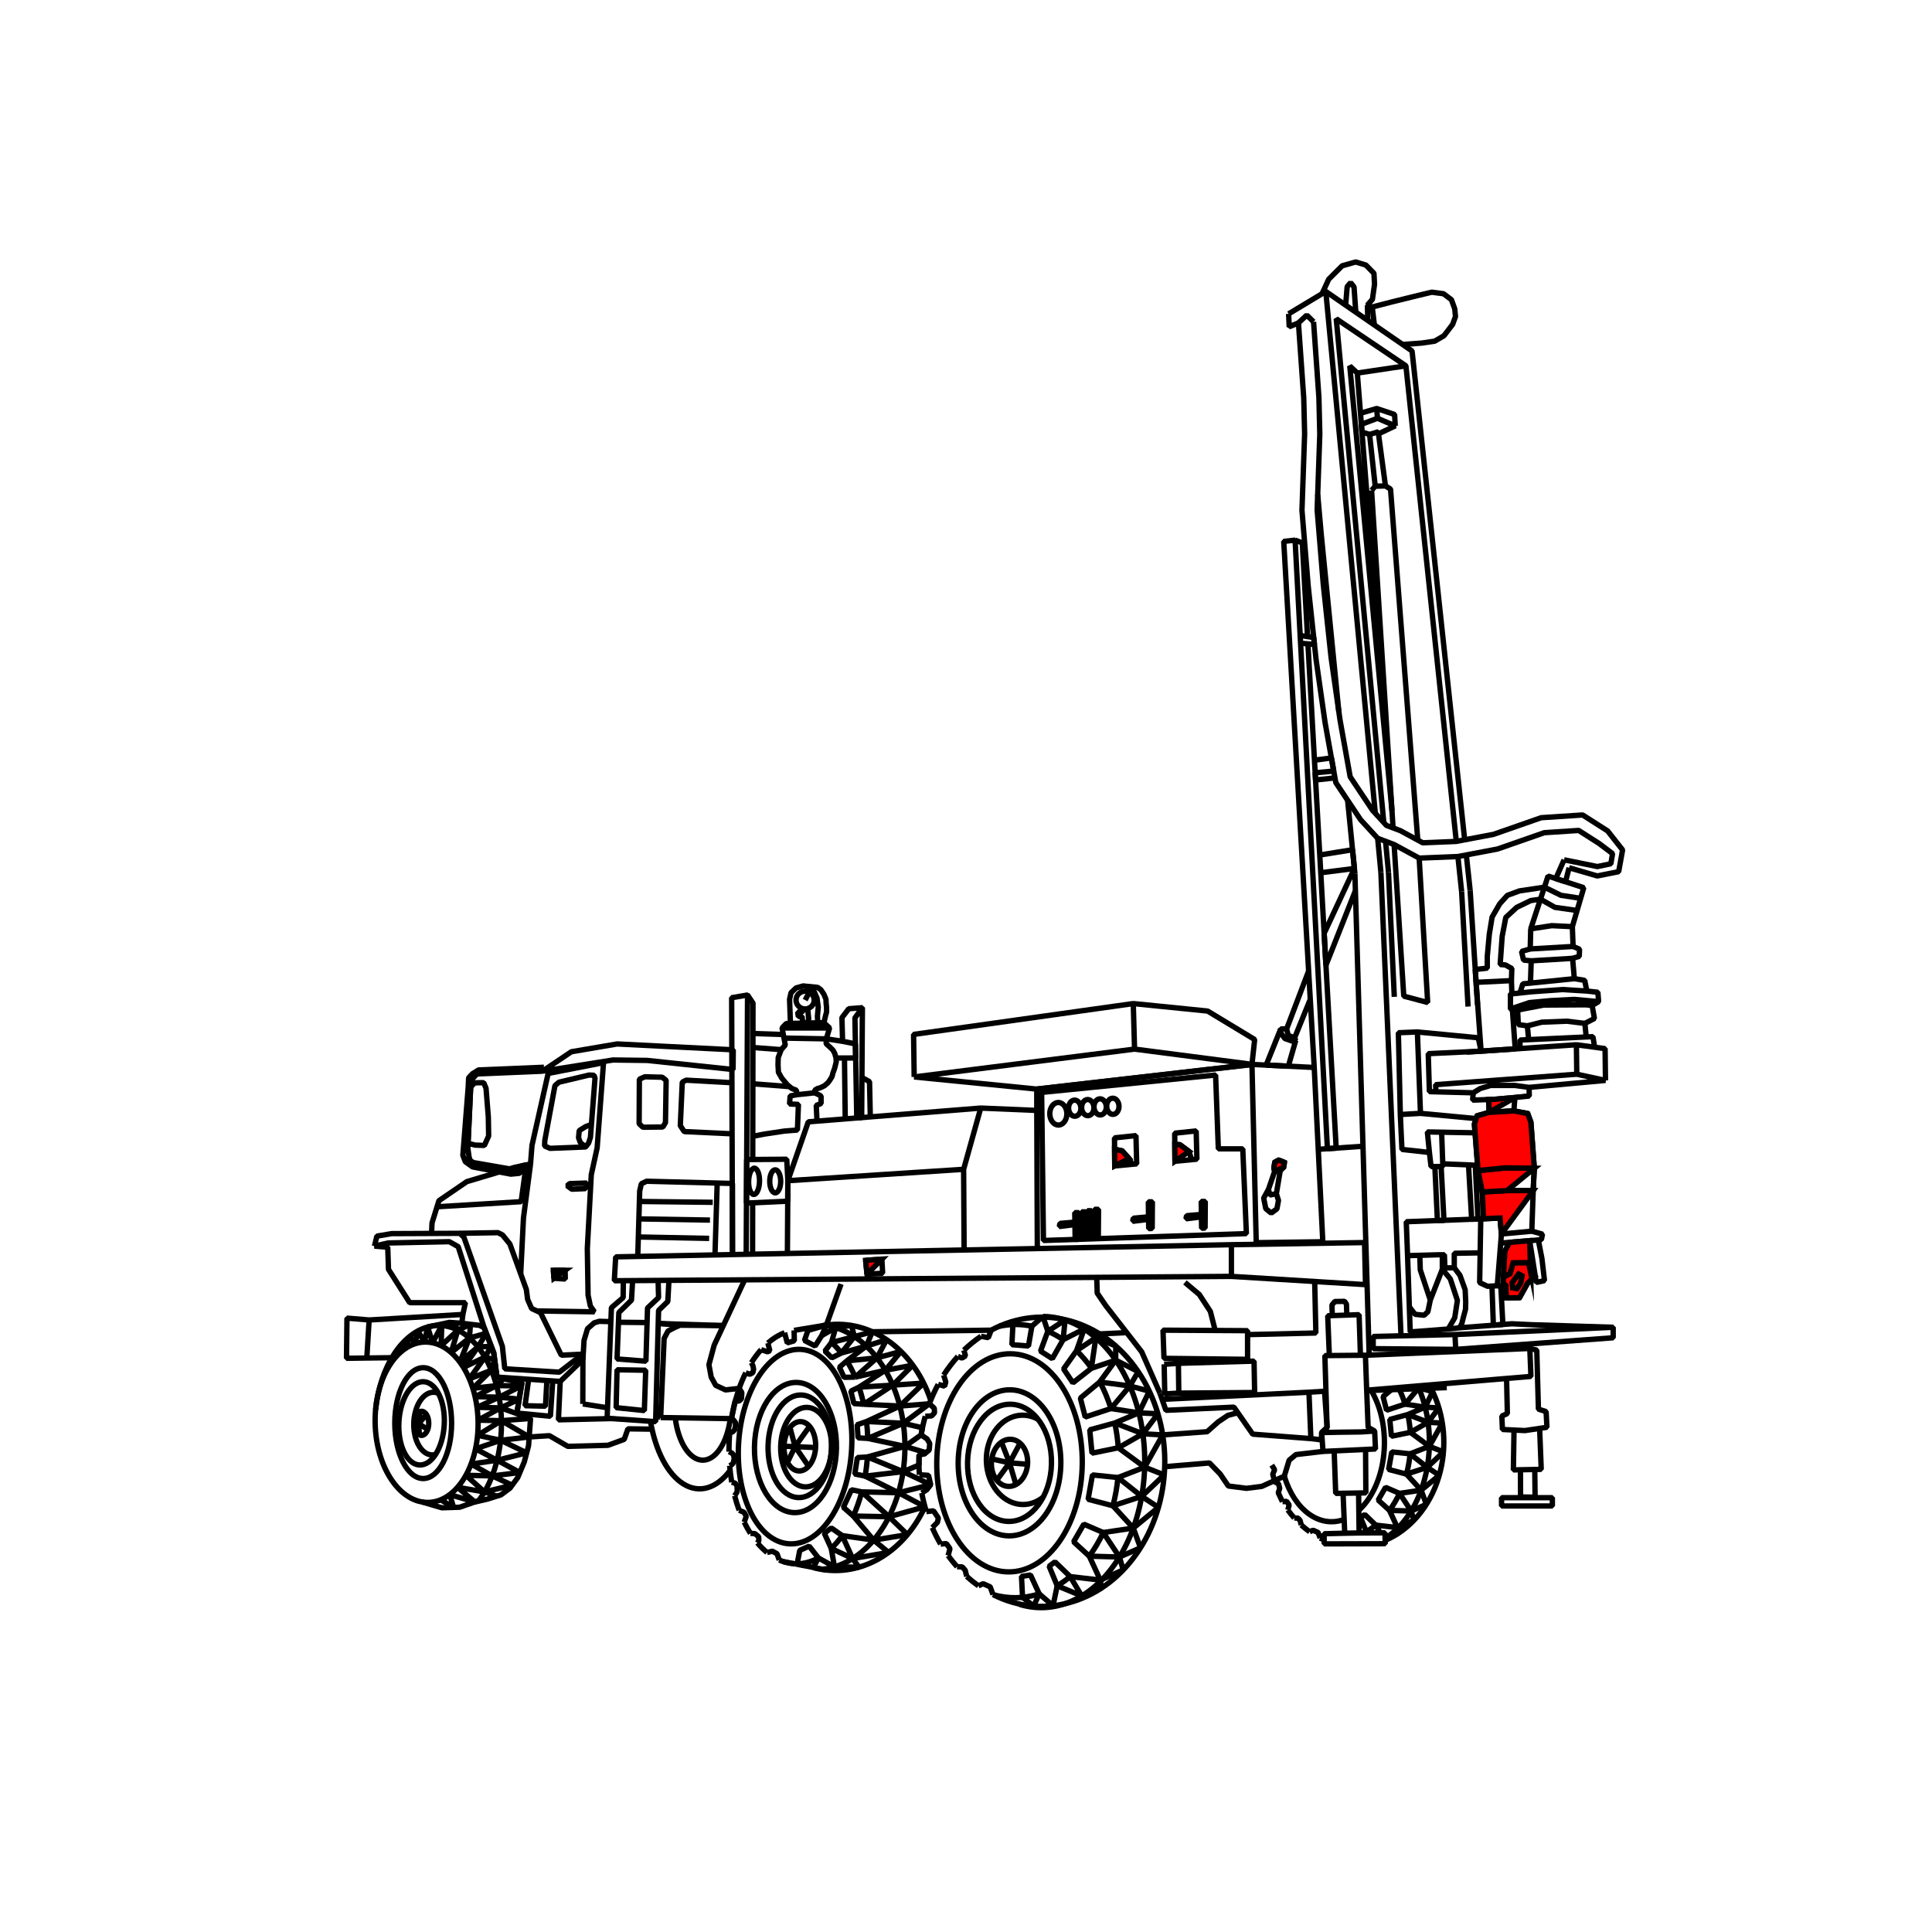 <?xml version="1.0" encoding="UTF-8"?> <svg xmlns="http://www.w3.org/2000/svg" xmlns:xlink="http://www.w3.org/1999/xlink" xmlns:xodm="http://www.corel.com/coreldraw/odm/2003" xml:space="preserve" width="900mm" height="900mm" style="shape-rendering:geometricPrecision; text-rendering:geometricPrecision; image-rendering:optimizeQuality; fill-rule:evenodd; clip-rule:evenodd" viewBox="0 0 900000 900000"> <defs> <style type="text/css"> .str1 {stroke:black;stroke-width:2500;stroke-miterlimit:22.926} .str0 {stroke:black;stroke-width:2500;stroke-linejoin:bevel;stroke-miterlimit:22.926} .fil0 {fill:none} .fil1 {fill:red} </style> <clipPath id="id0"> <path d="M714224.9 554614.5l-12187.2 0 -11533.5 652.4 561.3 12493.9 7710.1 -367.4 649.6 7446.9 14146 -1305.7z"></path> </clipPath> <clipPath id="id1"> <path d="M714728.5 544203.5l-13482.1 -168.2 -12723.7 1262.9 1981.5 9968.7 11533.5 -652.4 12187.2 0z"></path> </clipPath> <clipPath id="id2"> <path d="M705684.2 511262.1l-9461.5 838.8 -2782.2 103.8 270.3 5974.3 11521.2 -668.7z"></path> </clipPath> <clipPath id="id3"> <path d="M712041.9 588174.7l-7190.2 85.6 -1455.3 5045.5 -3019.6 1538.9 -146.5 2804.7 1285.3 1215.6 170.6 5729.5 6160.4 -85.7 3765.7 -6755.8 3554.5 -3328.8 -2183.5 -1802.3z"></path> </clipPath> <clipPath id="id4"> <path d="M707419.1 593477.1l1625.9 855.1 -598.2 3163.9 -1796.5 2822.4 -1969.2 -341.4 -256.9 -2481 1368.9 -2735.8z"></path> </clipPath> <clipPath id="id5"> <path d="M712585 577947.7l-9368.6 795.3 -2214.7 4129.3 -624.9 11972.4 3019.6 -1538.9 1455.3 -5045.5 7190.2 -85.6 941.4 4447.2 2183.5 1802.3z"></path> </clipPath> <clipPath id="id6"> <path d="M688084.9 519785.4l5625.9 -1606.4 0 0 11521.2 -668.7 0 0 6429.6 1204.8 0 0 1473.8 4016 0 0 1593.1 21472.4 0 0 -13482.1 -168.2 0 0 -12723.7 1262.9 0 0 -1685.5 -21640.5 0 0 1247.7 -3872.3z"></path> </clipPath> <clipPath id="id7"> <path d="M714224.9 554614.5l503.6 -10411 0 0 -503.6 10411z"></path> </clipPath> <clipPath id="id8"> <path d="M525954.2 539699.3l-3216.9 -3582.9 -3516.1 -729.7 66.9 7740.4 8072.3 -750z"></path> </clipPath> <clipPath id="id9"> <path d="M553894.8 536392.7l-4226.2 -3123.1 -2399.7 -271.2 68.8 7950.5 7727.4 -718z"></path> </clipPath> <clipPath id="id10"> <path d="M597977.3 543724.4l357.7 -2235.3 -2684.5 -1072.3 -1788.3 983.7 -448.1 2681.7 357.7 1609.5 2596.1 -268.1z"></path> </clipPath> <clipPath id="id11"> <path d="M410808.4 586569.3l-7556.1 552.5 645.5 6444.9 7278.5 -460.7z"></path> </clipPath> <clipPath id="id12"> <path d="M263247.2 591735.1l-5459.5 0 271.4 3727.5 5278.5 363.9z"></path> </clipPath> </defs> <g id="_0">  <polygon class="fil0 str0" points="286809.5,585494 573635.9,579828.7 573635.9,594588.1 286174.4,596613.4 "></polygon> <polyline class="fil0 str0" points="366803.5,583914 367019.8,550015.5 376534.8,522595.5 456860.1,516183.2 448895,544708.1 449119.1,582288.1 448895,544708.1 367019.8,550015.5 "></polyline> <polyline class="fil0 str0" points="456860.1,516183.2 482971.3,517288.1 483223.5,581614.5 "></polyline> <polyline class="fil0 str0" points="482971.3,517288.1 482971.3,507337.8 583212.6,495839.2 585202.3,578887.9 616213.8,578452.7 612217.9,497269.2 583212.6,495839.2 "></polyline> <polygon class="fil0 str0" points="528519.5,488712.3 583595.8,495858.1 482971.3,507337.8 425860.9,501685.8 "></polygon> <polyline class="fil0 str0" points="425860.9,501685.8 425581.4,481872.8 527927.5,467501.8 528519.5,488712.3 527927.5,467501.8 562554.7,470989.9 584474.7,484244.7 583212.6,495839.2 "></polyline> <polyline class="fil0 str0" points="573635.9,579828.7 635657,578832.9 636107.1,598431.8 573635.9,594588.1 "></polyline> <polyline class="fil0 str0" points="590908.4,554007 588672,558120.9 589656.6,563038 592162.3,565094.9 594846.8,563127.7 595562.1,559193.2 594577.5,556064 596367.9,545423.6 597977.3,543724.4 598335,541489.1 595650.5,540416.8 593862.2,541400.5 593414.1,544082.2 593771.8,545691.7 590908.4,554007 591535.4,556689.8 594577.5,556064 596367.9,545423.6 593771.8,545691.7 "></polyline> <polyline class="fil0 str0" points="510892.8,595030.1 511127.8,602381.6 515045.6,608136.5 531863.8,629778.1 540388,649116.1 "></polyline> <polygon class="fil0 str0" points="541769.3,619647.3 542229.7,632770.7 581165.3,633231.4 581165.3,619877.7 "></polygon> <polyline class="fil0 str0" points="542318.1,635543.2 542593.6,649335.2 549126,648967.3 548943,635083.5 542318.1,635543.2 548943,635083.5 584182.8,634072.4 584460.3,648691 549126,648967.3 "></polyline> <polyline class="fil0 str0" points="540388,649116.1 543119.8,656981.9 574813.7,655501.9 583551.7,668082 610653.7,670153.2 609765.7,648546.3 617023.7,648101.9 618207.7,664974.2 615689.7,667342 615541.7,670745.4 610653.7,670153.2 "></polyline> <line class="fil0 str0" x1="609765.7" y1="648546.3" x2="541343.1" y2="651866.1"></line> <polyline class="fil0 str0" points="612432.8,596975.2 612980.5,620964.3 581165.3,621718.5 "></polyline> <polyline class="fil0 str0" points="551983.2,597396.2 558663.6,603009.5 563825,610898.8 566094.8,619789.6 "></polyline> <path class="fil0 str0" d="M470021.6 715459.7c13204.6,95.7 24019.5,-15055.5 24155.8,-33841.3 136.2,-18785.9 -10457.8,-34092.4 -23662.4,-34188.2 -13204.7,-95.8 -24019.6,15055.4 -24155.9,33841.2 -136.3,18785.9 10457.8,34092.5 23662.5,34188.3z"></path> <path class="fil0 str0" d="M370064 704630.7c10549.5,171.7 19322.4,-13262.9 19594.9,-30006.9 272.4,-16744 -8058.7,-30456.9 -18608.2,-30628.6 -10549.5,-171.8 -19322.4,13262.8 -19594.9,30006.8 -272.5,16744.1 8058.7,30457.1 18608.2,30628.7z"></path> <path class="fil0 str0" d="M197141.9 688759.4c7309.4,0 13234.8,-11559 13234.8,-25817.6 0,-14258.7 -5925.4,-25817.7 -13234.8,-25817.7 -7309.4,0 -13234.9,11558.9 -13234.9,25817.5 -0.1,14258.8 5925.4,25817.8 13234.9,25817.8z"></path> <path class="fil0 str0" d="M470853.8 630642.5c-18718.2,-215.7 -34154.5,22354.3 -34478,50411.7 -323.4,28057.3 14588.5,50977.3 33306.8,51193.1 18718.2,215.9 34154.6,-22354.1 34478.1,-50411.5 323.5,-28057.5 -14588.5,-50977.5 -33306.9,-51193.3z"></path> <path class="fil0 str0" d="M434286.1 711612.7c1150.1,2659.8 2449.7,5226.2 3889.8,7682.2"></path> <polyline class="fil0 str0" points="461715.1,619646.7 460395.6,623142.5 456984.1,622499.4 "></polyline> <polyline class="fil0 str0" points="449011.8,628975.6 449768.6,631639.3 448089.3,632645.3 446215.6,631867.4 "></polyline> <polyline class="fil0 str0" points="439594.1,640555.7 440594.9,643824.9 440035.8,645724.9 437044,644889.2 "></polyline> <polyline class="fil0 str0" points="432935.7,653937.7 435223.8,656010.6 435336.8,658134.8 433994.6,659588.3 431024.6,659762.6 "></polyline> <polyline class="fil0 str0" points="429098.8,668426.8 431869.2,670320.4 433098.4,672444.6 432874.3,675462.7 430637.9,677251.6 428147.9,677702.6 "></polyline> <polyline class="fil0 str0" points="428293.3,686999.1 432539.3,687268.1 433546.5,691628.7 431756.1,693976.1 429390.9,695474.1 "></polyline> <polyline class="fil0 str0" points="431529.1,704150.6 434888.8,703814.3 437127.2,707167.8 436679.1,709179.8 434286.1,711612.7 "></polyline> <path class="fil0 str0" d="M462579.6 742831.4c7097.3,2034.8 14458.3,1918.5 21531,-340.3"></path> <path class="fil0 str0" d="M474917.2 747367.2c17883.8,5480.5 36468.3,-3951.8 47887.7,-24304.9 11419.4,-20353.2 13677.3,-48068.8 5818,-71416.4 -7859.2,-23347.6 -24461.6,-38245.4 -42780.2,-38388"></path> <polyline class="fil0 str0" points="480695,617787.2 485842.7,613257.9 488117.6,620145 496163,614932.3 495237,624078.9 505034.8,619106.7 501503,629197 510485.1,623159.8 508389.8,637419.7 519736.9,633601.7 512264.5,643800.5 526329.7,645638.1 517520.2,656148 530526.6,658157.8 519293.7,662875.7 532397.7,667914.3 520940.8,674430.7 533219.3,683465.1 520774.3,688306.3 531843.1,697077 518432.6,701454.3 527925.8,711833.8 513930.1,713918.5 521484.6,725314.8 507430.5,724922.5 512564.6,736054.5 498528.2,734444 503911.8,743445.1 492489.8,738712.9 490541.1,748018.7 484110.6,742491.1 481526,748174.7 476348.4,744100.9 "></polyline> <polyline class="fil0 str0" points="471849.5,617036.7 471386.5,626409.3 479094.6,627030.1 480695,617787.2 "></polyline> <polyline class="fil0 str0" points="488117.6,620145 484716.5,629406 490219.1,632906.3 495237,624078.9 "></polyline> <polyline class="fil0 str0" points="501503,629197 495458,637702.1 499797.8,644164.4 508389.8,637419.7 "></polyline> <polyline class="fil0 str0" points="512264.5,643800.5 503279.5,651295 505538.3,660099 517520.2,656148 "></polyline> <polyline class="fil0 str0" points="519293.7,662875.7 507643.7,666073 508692,676941.7 520940.8,674430.7 "></polyline> <path class="fil0 str0" d="M508437.1 637361.9c-2105.4,-3012.2 -4427.6,-5746.6 -6934.1,-8164.9"></path> <path class="fil0 str0" d="M517520.2 656148c-1369.5,-4384.1 -3106.8,-8549.7 -5179.7,-12418.9"></path> <path class="fil0 str0" d="M495237 624078.9c-2288.7,-1561.6 -4669.5,-2877.2 -7119.4,-3933.9"></path> <path class="fil0 str0" d="M480695 617787.2c-5064.8,-1055.2 -10228.2,-1033.5 -15294.9,64.2"></path> <path class="fil0 str0" d="M520940.8 674430.7c-277.5,-3912.2 -828.9,-7780.4 -1647.1,-11555"></path> <path class="fil0 str0" d="M518432.6 701454.3c1130.7,-4262.7 1915.7,-8670.1 2341.7,-13148"></path> <path class="fil0 str0" d="M507430.5 724922.5c2463.7,-3344.5 4643.3,-7034.6 6499.6,-11004"></path> <path class="fil0 str0" d="M492489.8 738712.9c2086.2,-1232.6 4104,-2659.2 6038.4,-4268.9"></path> <polyline class="fil0 str0" points="520774.3,688306.3 508909.9,687081.6 506883.1,698427.3 518432.6,701454.3 "></polyline> <polyline class="fil0 str0" points="513930.1,713918.5 504889.3,710019.7 500132.8,718230.1 507430.5,724922.5 "></polyline> <polyline class="fil0 str0" points="498528.2,734444 491444.2,727583.1 488730.9,729615.6 492489.8,738712.9 "></polyline> <polyline class="fil0 str0" points="476348.4,744100.9 475851,734358.4 480054.6,733680.5 484110.6,742491.1 "></polyline> <path class="fil0 str0" d="M429390.9 695474.1c546.7,2945.7 1261,5844.4 2138.2,8676.5"></path> <path class="fil0 str0" d="M428147.9 677702.6c-133.6,3099.6 -85,6205.9 145.4,9296.5"></path> <path class="fil0 str0" d="M431024.6 659762.6c-804.4,2835.1 -1447.7,5729.6 -1925.8,8664.2"></path> <path class="fil0 str0" d="M437044 644889.2c-1562.4,2889.7 -2935.8,5914.6 -4108.3,9048.5"></path> <path class="fil0 str0" d="M446215.6 631867.4c-2415.9,2666.3 -4631.3,5573.2 -6621.5,8688.3"></path> <path class="fil0 str0" d="M456984.1 622499.4c-2807.4,1890.7 -5474.3,4057.2 -7972.3,6476.2"></path> <polyline class="fil0 str0" points="438175.9,719294.9 440876.5,719064.9 442537.3,721430.7 441660.7,724642 "></polyline> <polyline class="fil0 str0" points="445836.1,729835.1 448235.2,729924.4 449626.8,731487 450347.5,734377.3 "></polyline> <polyline class="fil0 str0" points="455788.8,738738.5 457968.1,737739.4 461269.2,739215.3 462579.6,742831.4 "></polyline> <path class="fil0 str0" d="M462579.6 742831.4c24100.1,12208 52211.6,3543.3 68196.5,-21020 15984.9,-24563.4 15745.2,-58727.8 -581.6,-82880.7 -16326.8,-24152.9 -44554.9,-32102.1 -68479.4,-19284"></path> <path class="fil0 str0" d="M450347.5 734377.3c1740.8,1575.6 3557.6,3031.8 5441.3,4361.2"></path> <path class="fil0 str0" d="M441660.7 724642c1312.4,1817.1 2706.2,3550.6 4175.4,5193.1"></path> <polyline class="fil0 str0" points="526329.7,645638.1 530220.7,638969.5 526329.7,645638.1 535392.1,648065.9 530526.6,658157.8 539412.3,658605.5 532397.7,667914.3 541633.6,668425.4 533219.3,683465.1 542353.5,687070.1 531843.1,697077 539633,702200.2 527925.8,711833.8 531277.1,721029.8 521484.6,725314.8 523236.5,731336.6 512564.6,736054.5 513070.2,739803.9 503911.8,743445.1 "></polyline> <polyline class="fil0 str0" points="530220.7,638969.5 519736.9,633601.7 519764.9,627005.8 510485.1,623159.8 509396.5,619737.4 505034.8,619106.7 "></polyline> <path class="fil0 str0" d="M471020.6 670485.5c-4647.9,-319 -8752.7,4329 -9168.2,10381.7 -415.4,6052.7 3015.6,11218.1 7663.5,11537.1 4647.9,319.1 8752.6,-4328.9 9168.2,-10381.6 415.5,-6052.8 -3015.6,-11218.1 -7663.5,-11537.2z"></path> <polyline class="fil0 str0" points="475187.1,672294.5 470268.3,681444.9 478677.3,682117 470268.3,681444.9 473265.2,691557.2 470268.3,681444.9 464336.2,689536 470268.3,681444.9 461993.6,679618.4 470268.3,681444.9 466520.5,671793.1 "></polyline> <path class="fil0 str0" d="M470837.6 654154.4c-10796.8,-225.2 -19804.3,11810.5 -20118.7,26882.6 -314.5,15072.1 8183.1,27473.1 18979.9,27698.4 10796.8,225.3 19804.3,-11810.4 20118.8,-26882.5 314.5,-15072.2 -8183.1,-27473.2 -18980,-27698.5z"></path> <path class="fil0 str0" d="M483549.3 661148.8c-7463.3,-4180.4 -16276.3,-1299.7 -20982.1,6858.4 -4705.7,8158.1 -3971.9,19283.8 1747.2,26487.9 5719,7204.2 14804,8447.1 21629.5,2959.2"></path> <path class="fil0 str0" d="M372150.4 685227.5c4066.1,156.4 7560.3,-4861.7 7804.3,-11208.3 244.1,-6346.6 -2854.3,-11618.3 -6920.5,-11774.7 -4066.1,-156.4 -7560.3,4861.8 -7804.4,11208.3 -244.1,6346.6 2854.4,11618.3 6920.6,11774.7z"></path> <polyline class="fil0 str0" points="365221.5,673722.2 370382.6,673883.8 379939.5,674340.4 370382.6,673883.8 377134.4,664434.9 370382.6,673883.8 367993.1,665008.2 370382.6,673883.8 366828.6,681221.4 370382.6,673883.8 376684,683068.8 "></polyline> <path class="fil0 str0" d="M375930.6 655610.6c-6545.6,-144.3 -12034.8,8029.8 -12260.3,18257.4 -225.5,10227.6 4898,18635.8 11443.7,18780.1 6545.7,144.4 12034.8,-8029.7 12260.4,-18257.3 225.5,-10227.7 -4898,-18635.8 -11443.8,-18780.2z"></path> <path class="fil0 str0" d="M371897.5 697619c8168.3,237.7 15101,-10262.5 15484.7,-23452.7 383.7,-13190.2 -5926.9,-24075.6 -14095.1,-24313.3 -8168.2,-237.6 -15101,10262.5 -15484.7,23452.7 -383.8,13190.3 5926.9,24075.7 14095.1,24313.3z"></path> <path class="fil0 str0" d="M365490.1 620822.7c-2701.1,1040 -5320.9,2654.8 -7795.7,4805.2"></path> <path class="fil0 str0" d="M378887.2 730247.9c20475.1,5540.2 41654.1,-6003.8 51986.3,-28336"></path> <line class="fil0 str0" x1="369916.7" y1="619740.8" x2="384960.6" y2="617257.3"></line> <line class="fil0 str0" x1="364935" y1="727465.2" x2="385162.5" y2="731414"></line> <path class="fil0 str0" d="M433566.5 652310.4c-8182.3,-24572.2 -29288.4,-38920.9 -50983.6,-34660.6"></path> <path class="fil0 str0" d="M383169.2 731024.8c21428.8,-2341.7 38063.9,-26690.1 38381.3,-56177.9 317.4,-29487.8 -15787.4,-54407.4 -37157.9,-57495.8"></path> <polyline class="fil0 str0" points="382797.1,622165.8 384960.6,617257.3 382797.1,622165.8 389286.8,618466.8 387341.6,625391.4 398003.9,622640.8 391933.5,630288.3 403572.1,627063.7 394481,633941.5 408519,632542.3 398392.1,641513.6 412414,638328.3 400162.6,646191 415889.7,645261.9 402342.8,654156.9 419179.9,654999.2 403668.9,662197.8 420776.5,663014.9 404229.8,670066.2 421554.7,673771.1 404060.2,678706.6 420695.7,685548.6 403015.7,687634.9 418533.2,695370.3 401440,694979.2 414140.2,706551.7 397500.9,706226.6 406972.4,717449.7 392347.8,715349.4 397185.4,726028.1 387225.7,721323.9 388736,729893 381230.6,725759.2 378887.2,730247.9 "></polyline> <polyline class="fil0 str0" points="376356.1,619782.3 374754.7,624433.9 379712.6,627018.9 382797.1,622165.8 "></polyline> <polyline class="fil0 str0" points="387341.6,625391.4 384306.7,629365.3 387472.2,632528.1 391933.5,630288.3 "></polyline> <polyline class="fil0 str0" points="394481,633941.5 391044.6,636915.2 393188.5,641608 398392.1,641513.6 "></polyline> <polyline class="fil0 str0" points="400162.6,646191 396354,648034.6 397782.6,653850.7 402342.8,654156.9 "></polyline> <polyline class="fil0 str0" points="403668.9,662197.8 399314,663694 399721,669814.8 404229.8,670066.2 "></polyline> <polyline class="fil0 str0" points="404060.2,678706.6 399414.7,678996.6 398189.6,686648.4 403015.7,687634.9 "></polyline> <polyline class="fil0 str0" points="401440,694979.2 396658.2,693994.4 392882.3,702155.9 397500.9,706226.6 "></polyline> <polyline class="fil0 str0" points="392347.8,715349.4 387264.6,711795.3 383996.3,714244.7 387225.7,721323.9 "></polyline> <polyline class="fil0 str0" points="381230.6,725759.2 376952,720263.6 372561.5,722202.3 371341.8,728474.1 "></polyline> <polyline class="fil0 str0" points="369916.7,619740.8 370031.5,624572.4 366736.1,625574.5 365490.1,620822.7 "></polyline> <line class="fil0 str0" x1="384960.6" y1="617257.3" x2="376356.1" y2="619782.3"></line> <path class="fil0 str0" d="M391933.5 630288.3c-1442.1,-1852.6 -2978.3,-3490.9 -4591.9,-4896.9"></path> <path class="fil0 str0" d="M398392.1 641513.6c-1157.8,-2730 -2467.2,-5265.1 -3911.1,-7572.1"></path> <path class="fil0 str0" d="M402342.8 654156.9c-595.8,-2756.1 -1324.9,-5420.2 -2180.2,-7965.9"></path> <path class="fil0 str0" d="M404229.8 670066.2c-72.7,-2647.2 -260.2,-5277 -560.9,-7868.4"></path> <path class="fil0 str0" d="M403015.7 687634.9c493.8,-2928.3 843.2,-5914.7 1044.5,-8928.3"></path> <path class="fil0 str0" d="M397500.9 706226.6c1569,-3483.8 2891.3,-7259.4 3939.1,-11247.4"></path> <path class="fil0 str0" d="M387225.7 721323.9c1812.1,-1717 3527.3,-3717.6 5122.1,-5974.5"></path> <polyline class="fil0 str0" points="357694.4,625627.9 358612.7,629164.5 357554.2,629739.3 354561.9,628724.3 "></polyline> <polyline class="fil0 str0" points="350041.9,634771.7 350793.6,636361.7 351058.7,637863.1 350705.2,639408.3 349291,640202.4 347395.8,639498.8 "></polyline> <polyline class="fil0 str0" points="344318.9,646766.3 345574.6,648702.2 345397.8,651571.6 344294,652675.4 342523.2,652542.1 "></polyline> <polyline class="fil0 str0" points="340747.7,660856.5 341687.6,661460.7 342659.9,662740.9 342571.5,664418.7 342261.1,666007.8 341200.5,667111.6 339955.5,667194 "></polyline> <polyline class="fil0 str0" points="339598.7,676234.6 341023.7,676941.7 341819.2,677956.9 341996,679589.8 341642.4,681356.3 340980.5,682238.9 339899.4,682788.8 "></polyline> <polyline class="fil0 str0" points="340877.4,690478.2 342481.1,690915.2 343364.9,692240.2 343408.1,693961.8 343364.9,695020.9 342230.9,696776.2 "></polyline> <polyline class="fil0 str0" points="344330.5,703528.4 346643.5,704526.8 347634.2,706363.5 346684.5,709086.8 "></polyline> <polyline class="fil0 str0" points="349594.4,714316.9 351661,714413.9 353428.7,715897 353498.6,717732.7 352825.6,718741.5 "></polyline> <polyline class="fil0 str0" points="357326.1,723204.3 359788.5,722605.9 361979.7,723806.7 362995.8,726716.6 "></polyline> <path class="fil0 str0" d="M354561.9 628724.3c-1606.1,1791.9 -3118.6,3815.6 -4520,6047.4"></path> <path class="fil0 str0" d="M347395.8 639498.8c-1138.4,2283.3 -2167.4,4713.7 -3076.9,7267.5"></path> <path class="fil0 str0" d="M342523.2 652542.1c-722.1,2692.2 -1315.8,5472.7 -1775.5,8314.4"></path> <path class="fil0 str0" d="M339955.5 667194c-267.1,2998 -386.5,6021.9 -356.8,9040.6"></path> <path class="fil0 str0" d="M339899.4 682788.8c214.5,2604.4 541.4,5174.3 978,7689.4"></path> <path class="fil0 str0" d="M342230.9 696776.2c603.3,2335.4 1304.9,4591.8 2099.6,6752.2"></path> <path class="fil0 str0" d="M346684.5 709086.8c898.3,1853.4 1870.4,3600.7 2909.9,5230.1"></path> <path class="fil0 str0" d="M352825.6 718741.5c1422.3,1695.1 2927.5,3187.7 4500.5,4462.8"></path> <path class="fil0 str0" d="M362995.8 726716.6c5962.7,2635.6 12292.7,2303.2 18234.8,-957.4"></path> <polyline class="fil0 str0" points="389528.4,616914.5 389286.8,618466.8 396650.8,617451 398003.9,622640.8 406359.5,620385.9 403572.1,627063.7 413016.4,624082.8 408519,632542.3 419695.1,629557.4 412414,638328.3 425216.6,635961.4 415889.7,645261.9 430274.8,644309.8 419179.9,654999.2 432935.7,653937.7 420776.5,663014.9 429708.2,665133.4 429098.8,668426.8 421554.7,673771.1 431317.9,676707.7 430637.9,677251.6 428147.9,677702.6 428085.9,682464.9 420695.7,685548.6 433546.5,691628.7 418533.2,695370.3 430873.5,701911.9 414140.2,706551.7 422717.2,714874 406972.4,717449.7 413931.9,723183.9 397185.4,726028.1 400141.5,730056.5 388736,729893 "></polyline> <path class="fil0 str0" d="M367628.3 719166.8c14530.6,883.8 27543.1,-18673.6 29064.3,-43682.6 1521.2,-25009.1 -9025,-45999.4 -23555.6,-46883.3 -14530.6,-883.9 -27543.2,18673.4 -29064.4,43682.5 -1521.2,25009.1 9025,45999.5 23555.7,46883.4z"></path> <path class="fil0 str0" d="M196385.4 668660c1848.2,0 3346.4,-2513.6 3346.4,-5614.3 0,-3100.7 -1498.2,-5614.2 -3346.4,-5614.3 -1848.1,0 -3346.4,2513.6 -3346.4,5614.3 0,3100.7 1498.2,5614.3 3346.4,5614.3z"></path> <path class="fil0 str0" d="M204237.6 649083.1c-3493.6,-1570.5 -7281.7,538.7 -9558.5,5322.1 -2276.8,4783.5 -2581.4,11272.9 -768.6,16374.8 1812.8,5101.9 5376,7783.5 8991.1,6766.5"></path> <path class="fil0 str0" d="M195397.4 682439.3c5835.6,297.3 11008.6,-8144.5 11554.2,-18855.3 545.7,-10710.8 -3742.6,-19634.6 -9578.2,-19931.9 -5835.5,-297.3 -11008.5,8144.4 -11554.2,18855.2 -545.7,10710.9 3742.7,19634.7 9578.2,19932z"></path> <polyline class="fil0 str0" points="198706.3,659001 195000,663167 199260.7,665918.1 195000,663167 195369.6,668395 195000,663167 193165.6,664575.5 195000,663167 193169.7,661491.8 195000,663167 195675.5,657559.2 "></polyline> <path class="fil0 str0" d="M197914.6 625179c-13238,289.3 -23604,17246.8 -23153.2,37875.7 450.7,20628.9 11547.6,37117.4 24785.5,36828.2 13237.9,-289.2 23604,-17246.7 23153.3,-37875.6 -450.8,-20628.9 -11547.7,-37117.5 -24785.6,-36828.3z"></path> <path class="fil0 str0" d="M223003.4 699053.7c10046,-13328 13369.1,-35363.5 8163.4,-54132 -5205.6,-18768.6 -17696.6,-29787.4 -30685.2,-27068.7 -12988.5,2718.7 -23372.4,18525.5 -25508.9,38830.8"></path> <polyline class="fil0 str0" points="196578.8,699661.3 205832.6,702383.2 214099.8,702129.4 223003.4,699053.7 "></polyline> <polyline class="fil0 str0" points="188155.2,625035.8 188579.9,628376.6 190920.3,622526.6 193398.1,625951.5 194651,620031.8 197727.2,625184.3 199225,618159.2 201493.7,625517.6 205795,617498.3 205472.3,626898.9 213302.1,619616.7 210156.9,630050 218679.2,623273.7 214244.9,634533.1 222646.1,627457.9 215910.2,637005.6 225887.6,632200 218643.8,642336.3 228904.9,638308 220258.9,646740.9 231316.7,645471.9 221304.5,650619.6 232511.6,650851.9 222202.5,655590 233214.8,655837.5 222688.8,661565.3 233586.6,661806.7 222467.7,668609.8 233201.4,670931.6 221511.6,674918.7 231570.5,680242.1 219444.4,682002.4 229275.6,687537.1 217031,687241.4 225693.8,695008.3 213134.6,692842.3 221201,699676.3 209485.8,696248.5 211307.2,702215.1 205291.2,698659.2 "></polyline> <polyline class="fil0 str0" points="199225,618159.2 209324.9,616022.8 215119.4,616435.6 223479.1,617428.4 225549.1,618503.7 230017.7,630250 231508,641498.9 239785.5,643484.5 243173,643833.1 240788.6,658256.1 247146.3,660769.6 246219.3,673472 244231.6,681014.8 241187.4,688292.5 237610.8,693188.2 233374.4,696363.3 227018.7,698348.8 221201,699676.3 "></polyline> <polyline class="fil0 str0" points="205795,617498.3 211221.2,616157.8 213302.1,619616.7 219160.8,616915.5 218679.2,623273.7 226538.5,621104.5 222646.1,627457.9 228849.8,627180 225887.6,632200 230438.4,633425 228904.9,638308 231171,638955.1 231508,641498.9 234663.2,642255.8 231316.7,645471.9 242880.9,645600.2 232511.6,650851.9 241859.8,651776.8 233214.8,655837.5 247146.3,660769.6 233586.6,661806.7 246516.6,669398.7 233201.4,670931.6 245345.5,676787.8 231570.5,680242.1 242169.6,685944.3 229275.6,687537.1 238594,691842.4 225693.8,695008.3 231402.3,696979.4 "></polyline> <polyline class="fil0 str0" points="182542.1,632464.3 161415,632741.2 161628.7,614038.2 171955.6,614898.5 215627.1,612318.7 215119.4,616435.6 "></polyline> <line class="fil0 str0" x1="171955.6" y1="614898.5" x2="170879" y2="632617.1"></line> <polyline class="fil0 str0" points="215627.1,612318.7 216796.7,606843 190847.9,606843 180967,591302.9 180623.7,580999.9 174438.7,580485.2 180796.4,579025.5 209320.8,578424.2 213444.1,580743 225549.1,618503.7 230017.7,630250 231508,641498.9 260961.4,643530.4 271545.3,633328.3 271458.9,630822.9 260566.8,639202.4 235148.3,637648 234023.9,627194.2 216101.9,576323.4 214165.6,574527.4 182496.3,574665 175569.2,575829 174438.7,580485.2 "></polyline> <polyline class="fil0 str0" points="214165.6,574527.4 231966.4,574219.6 234079.4,575275.6 237514.2,579500.5 245183.3,600663.1 245800,605328.4 247649.9,609553.3 251789.7,611488.9 261477.4,631294.8 271458.9,630822.9 "></polyline> <polyline class="fil0 str0" points="250073.7,610686.6 276893.7,611092.4 275021.2,608418.8 273950.2,603338.7 273594.6,581593.1 275436.4,547252.2 278174.3,534709.8 281142.5,495028.8 255354,500045.8 247822.6,533569.2 247138.1,542235.2 239606.7,543831.5 217470.9,550444.6 204461.5,559339 201257,569684.8 201031.2,574584.5 "></polyline> <polyline class="fil0 str0" points="247138.1,542235.2 243851.3,567391.3 242559.9,593423.8 "></polyline> <polygon class="fil0 str0" points="260373.6,504139.2 258517.4,505717.1 253781.5,531325.8 253689,533831.2 256194.7,534944.3 272815.6,534295 274209.2,532439.9 275043.8,529841.7 277179.4,502284.1 276717,500891.8 274394.2,500799 "></polygon> <polyline class="fil0 str0" points="203587.6,562160.5 242770.1,559783.4 245123.4,542662.3 "></polyline> <polygon class="fil0 str0" points="222607.6,504373.7 225347.6,504373.7 226414.4,506960.6 227479.2,520350 227631.3,529175.1 225651.8,533587.6 221388.7,533435.7 218024.9,532641.9 219257.1,506352.1 221088.6,504471.5 "></polygon> <polyline class="fil0 str0" points="253391,497170.4 222936.5,498422 220141,500155.9 218309.5,502082.3 218118.4,506319.5 215612.7,538195.8 216767.9,541181.3 220141,543588.9 237970.5,546959.7 241921.2,546574.4 244947.8,543939.8 245123.4,542662.3 243053.5,543101 241014.7,544314.6 238665.3,544731.5 220638.4,541598.2 219086.5,540725.7 218504.8,538981.7 217923.1,534814.8 219257.1,506352.1 220056.7,502642.9 221851.2,500537.1 223022.8,500249.6 252690.1,499006.1 "></polyline> <polygon class="fil0 str0" points="252690.1,499006.1 266161.9,489946.6 287463.2,486314.9 341578.7,489039.5 341488.3,498227.4 301508.5,493990.2 285579,493783.6 "></polygon> <polygon class="fil0 str0" points="300394.4,501611.4 308470.5,501815.3 310310.2,503245.3 310003.9,522960.5 308776.8,525003.1 299475.6,525105 297736.6,523471.1 297839.4,502734.7 "></polygon> <polyline class="fil0 str0" points="275512.6,523792.2 272834.1,524806.4 269822.8,526674.7 269512.4,529993.6 270342.8,532276.8 272815.6,534295 "></polyline> <polyline class="fil0 str0" points="290384.5,596583.7 290283.4,604458.9 284817.7,609186.4 282821.8,660678.9 305420.1,662254.7 306787.1,610470.7 311097.5,606269.2 311618.2,596434.1 "></polyline> <polyline class="fil0 str0" points="306575,596469.7 306787.1,604483.4 301635.9,609315.8 300900.1,634104 287446.7,633054.1 288287.4,611416.6 294174.4,605639.2 294693,596553.4 "></polyline> <polygon class="fil0 str0" points="287446.7,638095.5 287025.4,655742.5 300164.2,657107.3 300795.2,638305.5 "></polygon> <path class="fil0 str0" d="M303019 662087.3c2330.2,13839.7 8037.3,24691.3 15364.5,29214.6 7327.3,4523.3 15396.5,2176.3 21724.1,-6318.7"></path> <polyline class="fil0 str0" points="307767.5,660353.8 340747.7,660856.5 342523.2,652542.1 344318.9,646766.3 "></polyline> <polyline class="fil0 str0" points="346919,596185.4 332705,626592.8 330246.7,635717.5 331299.1,641509.1 333406,645369.2 337973.3,647475 344318.9,646766.3 "></polyline> <line class="fil0 str0" x1="391788.7" y1="598163.8" x2="384960.6" y2="617257.3"></line> <polyline class="fil0 str0" points="307767.5,660353.8 309379.1,623482.9 311192,620043.9 314271.2,618414 316805.6,617328.5 336948.7,617514.4 "></polyline> <polyline class="fil0 str0" points="271500.1,653994.4 271545.3,633328.3 272065.3,624388.1 273695.3,618957.3 276774.5,616241.9 279130.1,615518.2 284566.1,615678.6 "></polyline> <line class="fil0 str0" x1="271500.1" y1="653994.4" x2="283010.3" y2="655816.9"></line> <line class="fil0 str0" x1="305497.7" y1="659317.2" x2="307767.5" y2="660353.8"></line> <line class="fil0 str0" x1="288110.8" y1="615962.1" x2="301434.6" y2="616099.4"></line> <line class="fil0 str0" x1="306627.3" y1="616522.2" x2="316805.6" y2="617328.5"></line> <line class="fil0 str0" x1="306627.3" y1="616522.2" x2="336948.7" y2="617514.4"></line> <polyline class="fil0 str0" points="246516.6,669398.7 255931.7,668799.5 264511.3,673771.7 283218.5,673276.3 290799.6,670497.6 292509.5,665601.1 303731,665757.7 "></polyline> <polyline class="fil0 str0" points="257485.2,643290.6 256396.1,659753.4 240788.6,658256.1 243173,643833.1 "></polyline> <polyline class="fil0 str0" points="246267.5,642516.9 244574.9,654831.2 254094,655057.5 254770.9,643103.4 "></polyline> <polyline class="fil0 str0" points="260961.4,643530.4 260139.2,661412.8 284898.7,660823.7 "></polyline> <path class="fil0 str0" d="M314531.3 660456.9c1426.9,11515.1 6688.1,19658.3 12760.9,19750.8 6072.9,92.6 11398.7,-7889.1 12917.7,-19359.4"></path> <polyline class="fil0 str0" points="297093.6,585290.8 297997.7,554786.8 298772.6,551425.2 301231,550262.2 341208.7,551296.7 341219.4,584419.3 "></polyline> <line class="fil0 str0" x1="297852.3" y1="559691.6" x2="332022.6" y2="560087.1"></line> <line class="fil0 str0" x1="297611.7" y1="567809.5" x2="330729.7" y2="568361.7"></line> <line class="fil0 str0" x1="297362.2" y1="576229.1" x2="330341.2" y2="576894.2"></line> <line class="fil0 str0" x1="334090.6" y1="551112.5" x2="333067.9" y2="584580.3"></line> <polyline class="fil0 str0" points="340752.4,504362.5 319662.8,503184.2 317829.3,504100.5 317697.7,507110.5 316910.5,524389.5 318746,527137.5 341274.5,528185.3 "></polyline> <polyline class="fil0 str0" points="341219.4,584419.3 340836.7,464777.3 348238.6,463509.3 350777.1,467313.3 350653.6,540142.6 "></polyline> <line class="fil0 str0" x1="348238.6" y1="463509.3" x2="347601.3" y2="584293.2"></line> <line class="fil0 str0" x1="406359.5" y1="620385.9" x2="461715.1" y2="619646.7"></line> <line class="fil0 str0" x1="512251.3" y1="621398.7" x2="524864" y2="620770.8"></line> <polygon class="fil0 str0" points="273362.4,551102.1 265364.4,551371.2 264194.8,552359.9 266351,553976.5 272733.4,553706.4 "></polygon> <polygon class="fil0 str0" points="257787.7,591735.1 263247.2,591735.1 263337.6,595826.5 258059.1,595462.6 "></polygon> <polygon class="fil0 str0" points="403252.3,587121.8 410808.4,586569.3 411176.3,593106 403897.8,593566.7 "></polygon> <polygon class="fil0 str0" points="347834.1,540164.4 366495.6,540020.3 367019.8,550015.5 366958.9,559556.1 347727.1,560446.2 "></polygon> <line class="fil0 str0" x1="350619.4" y1="560312.4" x2="350578.9" y2="584234.4"></line> <path class="fil0 str0" d="M351126.6 556423.8c1402,33.9 2604.8,-2675.8 2686.5,-6052.3 81.7,-3376.5 -988.5,-6141.2 -2390.5,-6175.1 -1402,-34 -2604.8,2675.7 -2686.6,6052.2 -81.7,3376.5 988.6,6141.2 2390.6,6175.2z"></path> <path class="fil0 str0" d="M361124.6 555678.7c1409.6,0 2552.4,-2403.6 2552.4,-5368.6 0,-2965 -1142.8,-5368.6 -2552.4,-5368.6 -1409.7,0 -2552.5,2403.6 -2552.5,5368.5 0,2965.1 1142.8,5368.7 2552.5,5368.7z"></path> <polyline class="fil0 str0" points="350671.9,529337.4 356026.9,528302.6 365443.2,526890.8 371470,526420.9 371940.7,514470.8 367796.8,514282.2 368080.4,510519 371280.9,509954.3 370999.3,507884.1 368832.8,507037.1 366760.8,505344 364125.6,502144.5 362618.9,499509.6 362429.8,496028.7 362524.4,492640.6 363936.5,488971.2 365819.4,486807.2 364316.8,478858.8 366294.2,476789.6 383809.2,476412.5 386444.4,478858.8 384937.7,483940 384845.2,486198.7 386538.9,487704.2 388045.6,489209.7 388892.5,490809 389457.8,492879.1 389552.3,494667 388800,497678 388045.6,499748.1 387574.9,501536 386538.9,503230 385692.1,504359.4 384090.8,505770.1 381924.3,506805.7 380795.8,507088.1 379570.8,507840.3 379476.2,509063.4 381266.6,509910.5 382489.6,510568.9 382489.6,514050.8 380236.8,514929.5 380586.7,522272.1 "></polyline> <line class="fil0 str0" x1="364316.8" y1="478858.8" x2="386444.4" y2="478858.8"></line> <line class="fil0 str0" x1="365208.4" y1="483575.1" x2="384937.7" y2="483940"></line> <line class="fil0 str0" x1="371280.9" y1="509954.3" x2="379476.2" y2="509063.4"></line> <path class="fil0 str0" d="M379287.9 465967.8c53.3,-2283.3 -1797.7,-4178.5 -4134.4,-4233.1 -2336.8,-54.6 -4274.3,1752.1 -4327.7,4035.4 -53.3,2283.2 1797.7,4178.5 4134.4,4233.1 2336.8,54.6 4274.3,-1752.1 4327.7,-4035.4z"></path> <line class="fil0 str0" x1="377033.6" y1="462214.4" x2="375056.9" y2="465868.9"></line> <polyline class="fil0 str0" points="368213.4,476748.3 367813.2,465465.3 368489.5,462465.5 370814.3,460240.4 374203.8,459273.1 377011.6,459659.4 379044.5,461401.4 380594.4,464982.2 381174.1,469142.9 380787.6,473400.5 380969.9,476473.6 "></polyline> <polyline class="fil0 str0" points="374656.4,469985.4 373525.5,471464.9 371589.2,471464.9 371879,473496.3 373622.1,473496.3 373815.3,475335.1 373906.4,476625.7 376141.9,476577.6 376719.8,474658.3 376254.7,469836.5 "></polyline> <polyline class="fil0 str0" points="375507.1,459452.4 380884.2,459949.9 382434.1,461110.9 383788.7,463143.4 384756.8,465465.3 384853.4,467497.8 385048.7,469335.6 385048.7,471464.9 384660.2,472819.5 383809.2,476412.5 380969.9,476473.6 "></polyline> <line class="fil0 str0" x1="350753.2" y1="481446.6" x2="364896" y2="481922.9"></line> <line class="fil0 str0" x1="350742.1" y1="487972.3" x2="363936.5" y2="488971.2"></line> <polyline class="fil0 str0" points="392504.1,485087.7 392206,474077.3 395383.8,469911.5 401735.4,469415.1 401395.1,520611 399118.1,520792.7 398261.5,474176.2 401735.4,469415.1 "></polyline> <polyline class="fil0 str0" points="384937.7,483940 392504.1,485087.7 398483.9,486276.1 398604.5,492841.2 389457.8,492879.1 "></polyline> <line class="fil0 str0" x1="393388.8" y1="492862.8" x2="393739.3" y2="521222.1"></line> <line class="fil0 str0" x1="350713.4" y1="504878.3" x2="367797.5" y2="506191.1"></line> <polyline class="fil0 str0" points="401519.1,501950 405063.2,503888.5 405417.7,520289.8 "></polyline> <path class="fil0 str0" d="M598269 687663.4c4811.6,15910.2 16511.7,24357.9 27892,20138.8"></path> <path class="fil0 str0" d="M599917.4 703400.3c945,1308.3 1948.5,2556.4 3006.3,3739.1"></path> <path class="fil0 str0" d="M606171.9 710409.7c1253.4,1134.5 2561.5,2182.9 3917.7,3140.1"></path> <path class="fil0 str0" d="M614979 716496.7c616.8,312.4 1240,607 1869.1,883.6"></path> <path class="fil0 str0" d="M614979 716496.7c617.5,177 1238.6,331.7 1862.7,463.8"></path> <path class="fil0 str0" d="M636514.4 713531.3c1502,-887.5 2954.9,-1914.6 4347.6,-3073.5"></path> <path class="fil0 str0" d="M647271.7 703602.3c1773.9,-2408.1 3343.2,-5064.9 4679.7,-7922.9"></path> <path class="fil0 str0" d="M655193.2 686705.1c814.1,-3069.1 1379.3,-6242.4 1686,-9466.5"></path> <path class="fil0 str0" d="M656999.1 667248.2c-199.8,-2816.8 -596.8,-5601.9 -1185.9,-8319.6"></path> <path class="fil0 str0" d="M654536.3 654084.6c-744,-2381.6 -1639.2,-4675.1 -2676.1,-6855.9"></path> <path class="fil0 str0" d="M645237.5 716630.9c9049,-5696.4 15959.1,-16593.5 18979.5,-29930.5 3020.5,-13337 1861.5,-27834.3 -3183.2,-39819.1"></path> <polyline class="fil0 str0" points="660559,646899.3 654536.3,654084.6 663900.9,655531.7 655813.2,658928.6 665248.1,662556.3 656999.1,667248.2 665839.6,673753 656879.2,677238.6 664848.8,683553.5 655193.2,686705.1 662028.3,694178.4 651951.4,695679.4 657390.6,703884.7 647271.7,703602.3 650968.2,711617.3 640862,710457.8 643014.5,714056.6 "></polyline> <polyline class="fil0 str0" points="648144.6,647369.4 644283,650590.4 645909.3,656929.3 654536.3,654084.6 "></polyline> <polyline class="fil0 str0" points="655813.2,658928.6 647425.2,661230.6 648180,669056.1 656999.1,667248.2 "></polyline> <polyline class="fil0 str0" points="656879.2,677238.6 648336.8,676356.8 646877.6,684525.7 655193.2,686705.1 "></polyline> <polyline class="fil0 str0" points="651951.4,695679.4 645442,692872.3 642017.4,698783.7 647271.7,703602.3 "></polyline> <polyline class="fil0 str0" points="640862,710457.8 635761.5,705517.9 633808,706981.3 636514.4,713531.3 "></polyline> <polyline class="fil0 str0" points="597408.4,699550.4 599352.8,699384.8 600548.6,701088.2 599917.4,703400.3 "></polyline> <polyline class="fil0 str0" points="602923.7,707139.4 604651.1,707203.7 605653,708328.7 606171.9,710409.7 "></polyline> <polyline class="fil0 str0" points="610089.6,713549.8 611658.7,712830.4 614035.6,713893.1 614979,716496.7 "></polyline> <polyline class="fil0 str0" points="660879.1,646517.5 667404.1,648265.5 663900.9,655531.7 670298.6,655854 665248.1,662556.3 671897.9,662924.3 665839.6,673753 672416.3,676348.5 664848.8,683553.5 670457.5,687242.2 662028.3,694178.4 664441.3,700799.5 657390.6,703884.7 658652,708220.4 650968.2,711617.3 651332.3,714316.9 644738.2,716938.6 "></polyline> <line class="fil0 str0" x1="673969.7" y1="646391.5" x2="638749.9" y2="647725.1"></line> <polyline class="fil0 str0" points="597408.4,699550.4 595459.3,695387.8 596131.5,693372.7 595572.4,691133.3 593891,690349.5 592883.8,686766.6 593780,684639.4 592435.7,682512.1 "></polyline> <polyline class="fil0 str0" points="542565.5,683249 563422.1,681493.9 568441.7,686688.2 572205.3,692240.2 580628.8,693314.6 587798.4,692418.6 598269,687663.4 600522.1,680240.1 603688.7,677602.2 616294,676121.2 "></polyline> <polyline class="fil0 str0" points="541633.6,668425.4 562324.4,666946.5 567446.8,662398.5 571997.7,659327.3 576622.2,658105.5 "></polyline> <polygon class="fil0 str0" points="617173.8,631490.5 618207.7,664974.2 615689.7,667342 616294,676121.2 640748.5,674994.9 640368.2,666635.6 637326,664926.3 636653.9,647603.4 638749.9,647725.1 636653.9,647603.4 636061.9,631323.3 "></polygon> <polyline class="fil0 str0" points="615689.7,667342 624462.6,667172.8 634008.4,667053.5 640368.2,666635.6 "></polyline> <polyline class="fil0 str0" points="621504,675881.2 622222.1,695682.4 636267.4,695440.8 636139.3,675207.1 "></polyline> <polyline class="fil0 str0" points="625652.1,695623.4 626429.8,714231.4 633128.7,714110.2 632886.4,695499 "></polyline> <polyline class="fil0 str0" points="626429.8,714231.4 616803.8,714475.1 616875.7,719193.3 645292.7,719118.6 645180.2,714044.9 633128.7,714110.2 "></polyline> <polyline class="fil0 str0" points="637849.8,714084.6 636514.4,713531.3 636396.9,714092.5 "></polyline> <path class="fil0 str0" d="M645258.2 717565.5c11659.7,-4943.7 20826.4,-15785.3 24966.4,-29528.2 4139.9,-13742.9 2814.5,-28931.4 -3609.7,-41367.3"></path> <path class="fil0 str0" d="M632991.3 703555.8c6258.8,-5669 10528.4,-15206.7 11642.5,-26008.1 1114.1,-10801.4 -1043.7,-21737.9 -5883.9,-29822.6"></path> <polyline class="fil0 str0" points="619253.8,631472.1 618501.6,612925.1 633116.3,612425.7 633744.1,631343.8 "></polyline> <polyline class="fil0 str0" points="620639.7,612852.1 620466.7,607945.9 621802.8,606296.7 626359.9,606218.2 627225.2,607474 627404.4,612620.9 "></polyline> <polyline class="fil0 str0" points="636653.9,647603.4 713168.3,641180.9 712638,628169.6 636061.9,631323.3 "></polyline> <polyline class="fil0 str0" points="701815,642133.9 702185.7,658485.4 699624.5,659637.2 699881.5,665906.9 710381.1,666418.5 720625.7,664883.5 720241.4,657589.4 716656.5,656437.6 715887.8,628928 712638,628169.6 "></polyline> <polyline class="fil0 str0" points="705283.9,666170.1 704991.5,684739.3 717963.8,684483.4 717219.6,665393.8 "></polyline> <polyline class="fil0 str0" points="708283.4,684674.4 708337.9,697347.9 715104.6,697448.8 714955.8,684542.8 "></polyline> <polygon class="fil0 str0" points="699480.7,697673.1 723149.9,697673.1 723149.9,701548.4 699480.7,701548.4 "></polygon> <polygon class="fil0 str0" points="639679.6,622587 639679.6,628262.4 678117.7,628591.6 677788.8,621682.9 "></polygon> <polyline class="fil0 str0" points="677788.8,621682.9 751487.2,618300.9 751487.2,623183.3 678117.7,628591.6 "></polyline> <polyline class="fil0 str0" points="600287.7,146205 617605.4,135777.6 657790.7,163510.5 682306.7,391219.3 "></polyline> <line class="fil0 str0" x1="680880.3" y1="415353.9" x2="679148.5" y2="399009.3"></line> <line class="fil0 str0" x1="643276.7" y1="406341.3" x2="641775.1" y2="390514.2"></line> <polyline class="fil0 str0" points="600287.7,146205 600563.2,152216.8 604862.2,150418.1 "></polyline> <polyline class="fil0 str0" points="615869.4,136823 618947.7,130106.3 625231.4,123826.5 631515.1,122032.5 636273.6,123467.7 640043.4,127325.7 640312.7,132439.5 639326,139436.9 636991,142127.8 639235.6,143024.8 648214.1,140692.7 660962.4,137552.2 666976.8,136117.1 672452.7,136834.7 676134.1,139616.3 677669.6,143856.5 678029.3,147445.5 676683,151124.1 672641.8,156416.3 668333.5,158928.8 662228.6,159825.8 653393.8,160476.1 "></polyline> <line class="fil0 str0" x1="636991" y1="142127.8" x2="637169.6" y2="149279.4"></line> <line class="fil0 str0" x1="639235.6" y1="143024.8" x2="640233.4" y2="151393.7"></line> <polyline class="fil0 str0" points="626852.6,142159.4 627562.3,133546.4 629163.6,131657.7 630762.8,133691.2 631580.3,145422 "></polyline> <polygon class="fil0 str0" points="628771,170504.9 632281.8,173778.9 648433,377681.1 "></polygon> <line class="fil0 str0" x1="632281.8" y1="173778.9" x2="654927.4" y2="170416.2"></line> <polyline class="fil0 str0" points="638931.4,228425.1 640625.1,226491.5 645400.1,226371.2 647759.8,227820.7 660455.1,391353.2 "></polyline> <polyline class="fil0 str0" points="640625.1,226491.5 638008.5,202394.4 642016.7,201142.7 645400.1,226371.2 "></polyline> <polyline class="fil0 str0" points="642143.9,202091.3 649957.2,198397.8 641681.7,194852.7 634174.5,197673.7 634458.8,201262.9 638008.5,202394.4 "></polyline> <polyline class="fil0 str0" points="633766.6,192523.8 641302.5,190295.6 649661.2,193080.1 649957.2,198397.8 "></polyline> <line class="fil0 str0" x1="641302.5" y1="190295.6" x2="641681.7" y2="194852.7"></line> <polyline class="fil0 str0" points="604862.2,150418.1 607336.1,185422.2 607747.2,202132.5 606507.7,237713.9 609395.7,272866.2 613071,307230.6 617270.4,336610.6 622267.3,364551.4 633819.3,381865.1 641775.1,390514.2 649434.6,393416.1 661106.3,399741.4 679148.5,399009.3 697608.1,395506.3 719396.5,387898.3 735411,386849.4 744860.2,392882.6 751191.2,397645.8 750404,402367.1 744103.8,403678.9 728615.5,400531.4 "></polyline> <polyline class="fil0 str0" points="611909.2,149920 614394.6,185086.1 614814.8,202168.6 613582.4,237547.1 616429.5,272201.2 620082.2,306354.8 624246.4,335488.6 628962.1,361856.6 639390.9,377486.9 645842.1,384500.5 652382.4,386978.2 662762.7,392603.8 678342.4,391971.6 695775,388663.4 717975.4,380911.6 737260.6,379648.5 748890.7,387074.2 755865.5,395931.3 754038.1,406059 744068.9,408051.7 730942.4,404233.4 "></polyline> <polyline class="fil0 str0" points="604862.2,150418.1 608762.6,146811.5 611909.2,149920 "></polyline> <polyline class="fil0 str0" points="613833.3,230345.7 615504.7,249200.3 623676.1,331498.3 "></polyline> <line class="fil0 str0" x1="627778" y1="372810.5" x2="631163.6" y2="406909.1"></line> <line class="fil0 str0" x1="640671.1" y1="378878.7" x2="617605.4" y2="135777.6"></line> <line class="fil0 str0" x1="645449.2" y1="391906.2" x2="646812.2" y2="406341.3"></line> <line class="fil0 str0" x1="648941.8" y1="385674.8" x2="638931.4" y2="228425.1"></line> <polyline class="fil0 str0" points="661106.3,399741.4 665067.2,467007.5 653930.5,464039.3 649434.6,393416.1 "></polyline> <line class="fil0 str0" x1="683065.3" y1="398266" x2="684845.4" y2="414799.4"></line> <polyline class="fil0 str0" points="678401.6,391960.3 654927.4,170416.2 622466.7,148509.6 644625,383177.2 "></polyline> <line class="fil0 str0" x1="643276.7" y1="406341.3" x2="652644" y2="622279.4"></line> <line class="fil0 str0" x1="646812.2" y1="406341.3" x2="649519.3" y2="464368.6"></line> <line class="fil0 str0" x1="631163.6" y1="406909.1" x2="637811.4" y2="631251.3"></line> <line class="fil0 str0" x1="684845.4" y1="414799.4" x2="688302.8" y2="468194"></line> <line class="fil0 str0" x1="680880.3" y1="415353.9" x2="683883.4" y2="468901.3"></line> <polyline class="fil0 str0" points="651416.6,481091 660269.7,480729.2 661714.7,518642.7 652321,519184 651416.6,481091 660269.7,480729.2 688635.8,483437.5 689944.6,489666.3 665328.3,490839.5 665871,508532.4 686286.3,509074.7 689538.1,507088.1 694415.9,505643.7 705618.4,505643.7 712303,506546.8 747894.2,503297.3 734525.1,500408.6 668761,505282.9 668920.6,508613.4 "></polyline> <polyline class="fil0 str0" points="734525.1,500408.6 734344.2,486686.9 747713.3,488493.1 747894.2,503297.3 "></polyline> <line class="fil0 str0" x1="734344.2" y1="486686.9" x2="683215.4" y2="490117.9"></line> <polyline class="fil0 str0" points="708066.7,488450.3 708060.4,484495.5 742040.1,482905.4 742850.2,487836.1 "></polyline> <polyline class="fil0 str0" points="712101.4,484306.4 711511.6,477877.2 718237.2,476167.9 729865.3,475712.2 738301.1,476737.6 738906.8,483052 "></polyline> <polyline class="fil0 str0" points="738301.1,476737.6 742747.2,474459.5 741674.2,468384.6 738644.4,468079.8 719149.9,468194 709573.2,470016.4 706952.5,470586.2 707293.7,477307.4 711511.6,477877.2 "></polyline> <polyline class="fil0 str0" points="706952.5,470586.2 703630.7,470030.7 703630.7,463039.4 713382.1,462007.9 727949.5,460976.3 739191.1,461663.3 744352.5,462237.2 744695.8,466592.6 741674.2,468384.6 "></polyline> <polyline class="fil0 str0" points="744695.8,466592.6 733341.1,465561.1 722327.7,466134 712463.3,467051.3 703630.7,470030.7 "></polyline> <polyline class="fil0 str0" points="708072.5,462569.5 709373.9,458314 712950.4,457967.4 713297.8,447588 709719.2,447241.4 708796.3,443205 712835.3,442051.2 713067.6,432709.4 722876.5,431210 732457.3,431670.7 732802.6,440898.4 735803.6,442166.3 735688.5,445511.7 732572.4,446434.1 733380.2,455892.1 738227.1,456699.4 739191.1,461663.3 "></polyline> <line class="fil0 str0" x1="712950.4" y1="457967.4" x2="733380.2" y2="455892.1"></line> <line class="fil0 str0" x1="713297.8" y1="447588" x2="732572.4" y2="446434.1"></line> <line class="fil0 str0" x1="712835.3" y1="442051.2" x2="732802.6" y2="440898.4"></line> <polyline class="fil0 str0" points="713067.6,432709.4 721147.8,408102.7 737785.2,413519.2 732457.3,431670.7 "></polyline> <polyline class="fil0 str0" points="719449.6,413274.2 727129.4,417069.4 736330.1,418476.2 "></polyline> <polyline class="fil0 str0" points="717607.8,418883.1 724325.7,422673.4 734664.2,424151.9 "></polyline> <polyline class="fil0 str0" points="730942.4,404233.4 729294.4,410754.9 724748.4,409274.9 728615.5,400531.4 "></polyline> <polyline class="fil0 str0" points="719449.6,413274.2 707832.2,415019.6 702208.3,417080.6 698644.1,421016.1 695081.9,427200.1 693768.4,435257.6 692831.1,445563.6 692831.1,450998.5 687230.3,451631.4 687617.8,457615 704083,456807.4 704270,451185 701269,449499.1 698831.1,449311.6 699770.5,436194.3 701458.1,427387.6 706520.8,422703 713084.1,419516.7 717607.8,418883.1 "></polyline> <polyline class="fil0 str0" points="704083,456807.4 704297.9,462968.8 703630.7,463039.4 703630.7,470030.7 704528.8,470180.9 705844.4,488599.4 689944.6,489666.3 687617.8,457615 "></polyline> <polyline class="fil0 str0" points="686286.3,509074.7 685998.5,512482.1 696222.7,512100.9 705684.2,511262.1 712397.5,510576.1 712303,506546.8 "></polyline> <line class="fil0 str0" x1="614095" y1="535404.6" x2="634928.6" y2="533964.2"></line> <polyline class="fil0 str0" points="612217.9,497269.2 598012.3,252195 603309.3,251623.1 618358.9,535109.8 622446.3,534827.2 609290.1,299952.6 "></polyline> <polyline class="fil0 str0" points="612323.3,354104.1 620216.5,353084 621309.2,359193.7 612652.4,359980 612841,363346.1 621877,362368.9 "></polyline> <polyline class="fil0 str0" points="614798.5,398292.1 630064.5,395839.2 630930.3,404559.8 615261.6,406559.8 "></polyline> <polyline class="fil0 str0" points="605667,296034.7 611974.9,296982.3 612321.3,300221.5 605858.9,299648.3 "></polyline> <polyline class="fil0 str0" points="609099.5,296550.4 606653.7,252885 603309.3,251623.1 "></polyline> <polyline class="fil0 str0" points="693440.5,512204.7 693710.8,518179 705232,517510.3 705684.2,511262.1 "></polyline> <polygon class="fil0 str0" points="688084.9,519785.4 693710.8,518179 705232,517510.3 711661.6,518715.1 713135.4,522731.1 714728.5,544203.5 701246.4,544035.3 688522.7,545298.2 686837.2,523657.7 "></polygon> <polyline class="fil0 str0" points="688522.7,545298.2 690504.2,555266.9 702037.7,554614.5 714224.9,554614.5 714728.5,544203.5 714224.9,554614.5 713571.2,573534.6 699425.2,574840.3 "></polyline> <polygon class="fil0 str0" points="699425.2,574840.3 697493,598950.6 692956.5,599206.5 689277.1,597496.1 689791,567821.5 698775.6,567393.4 "></polygon> <line class="fil0 str0" x1="691065.5" y1="567760.8" x2="690504.2" y2="555266.9"></line> <polyline class="fil0 str0" points="713571.2,573534.6 718545.6,574919.8 718031.7,577485.4 699084.3,579093.7 "></polyline> <polyline class="fil0 str0" points="716600.4,577606.9 718288.6,586294.1 719487,596556.3 715634.9,597411.5 712585,577947.7 "></polyline> <polyline class="fil0 str0" points="703216.4,578743 701001.7,582872.3 700144.6,599292.1 697493,598950.6 "></polyline> <polyline class="fil0 str0" points="700376.8,594844.7 703396.4,593305.8 704851.7,588260.3 712041.9,588174.7 712983.3,592621.9 715166.8,594424.2 711612.3,597753 707846.6,604508.8 701686.2,604594.5 701515.6,598865 700230.3,597649.4 "></polyline> <polygon class="fil0 str0" points="705793.1,594760.3 704424.2,597496.1 704681.1,599977.1 706650.3,600318.5 708446.8,597496.1 709045,594332.2 707419.1,593477.1 "></polygon> <polyline class="fil0 str0" points="671899.8,591242.8 675607.9,595771.5 678905,605789.1 677667.6,613885.3 674648,619100 656931.5,620472 655696.2,584930.3 670391,584518.5 672861.8,584518.5 673081.7,590633.2 677453.8,590579.2 677453.8,583834.6 689517.3,583622.6 "></polyline> <polyline class="fil0 str0" points="677453.8,590579.2 680111.6,594102.9 682530.9,600835.3 682789.9,606446.5 682703.6,609898.9 681665.5,613783.4 680974.9,616545.6 679938.9,618531.2 674648,619100 "></polyline> <polyline class="fil0 str0" points="679938.9,618531.2 704300.8,616663.9 713285.5,617095 751487.2,618300.9 "></polyline> <polyline class="fil0 str0" points="661384.7,584770.9 661620.2,591541.4 666284.1,605611.7 671899.8,591242.8 673081.7,590633.2 "></polyline> <line class="fil0 str0" x1="671897.7" y1="584518.5" x2="671899.8" y2="591242.8"></line> <polyline class="fil0 str0" points="666284.1,605611.7 665161.8,611050.7 663433.1,612690.7 659200.8,612258.5 656526.1,608809 "></polyline> <polyline class="fil0 str0" points="699137.2,599162.4 700100.7,616985.8 695667.5,617325.6 695013.2,599090.5 "></polyline> <path class="fil0 str0" d="M500761.8 520000.4c1581.2,-46.6 2813.3,-1768.4 2752,-3845.6 -61.3,-2077.3 -1392.8,-3723.4 -2974,-3676.7 -1581.2,46.6 -2813.3,1768.4 -2752,3845.6 61.3,2077.3 1392.8,3723.4 2974,3676.7z"></path> <path class="fil0 str0" d="M506840 519724.2c1581.2,-46.7 2813.3,-1768.4 2752,-3845.7 -61.3,-2077.2 -1392.8,-3723.3 -2974,-3676.7 -1581.2,46.7 -2813.4,1768.5 -2752.1,3845.7 61.3,2077.2 1392.9,3723.4 2974.1,3676.7z"></path> <path class="fil0 str0" d="M512597.5 519391.9c1581.2,-46.6 2813.3,-1768.4 2752,-3845.7 -61.3,-2077.2 -1392.8,-3723.3 -2974,-3676.6 -1581.2,46.6 -2813.4,1768.4 -2752.1,3845.6 61.3,2077.3 1392.8,3723.4 2974.1,3676.7z"></path> <path class="fil0 str0" d="M518519.4 519115.7c1581.2,-46.7 2813.3,-1768.4 2752,-3845.7 -61.3,-2077.2 -1392.8,-3723.3 -2974,-3676.7 -1581.2,46.7 -2813.3,1768.4 -2752,3845.7 61.3,2077.2 1392.8,3723.4 2974,3676.7z"></path> <path class="fil0 str0" d="M493068 524093.9c2199.8,-23.2 3958.3,-2395 3927.7,-5297.5 -30.7,-2902.5 -1838.8,-5236.6 -4038.7,-5213.4 -2199.8,23.2 -3958.3,2395 -3927.6,5297.5 30.6,2902.5 1838.8,5236.6 4038.6,5213.4z"></path> <polygon class="fil0 str0" points="519175.1,530061.9 529177.2,529000.8 529512.3,542177.1 519288.1,543127.1 "></polygon> <polygon class="fil0 str0" points="547224.6,527883.6 557226.8,526822.6 557561.8,539998.9 547337.7,540948.9 "></polygon> <polygon class="fil0 str0" points="509841,563361.1 510021.9,575854.5 511639.6,575763.8 511730,563361.1 "></polygon> <polygon class="fil0 str0" points="506603.6,563990 506784.5,576483.4 508402.2,576392.7 508492.6,563990 "></polygon> <polygon class="fil0 str0" points="503904.7,564529.2 504085.6,577022.6 505703.3,576931.9 505793.7,564529.2 "></polygon> <polygon class="fil0 str0" points="500667.2,564889 500848.1,577382.4 502465.8,577291.7 502556.3,564889 "></polygon> <polygon class="fil0 str0" points="534934.7,559855.7 535115.6,572349.2 536733.3,572258.5 536823.7,559855.7 "></polygon> <polygon class="fil0 str0" points="559576.2,559675.3 559757.1,572168.8 561374.8,572078 561465.2,559675.3 "></polygon> <polyline class="fil0 str0" points="559663.4,565697 552741.6,566327.2 552472.4,567765.4 559680.3,566861 "></polyline> <polyline class="fil0 str0" points="534841,566865.2 527919.3,567495.3 527650,568933.5 534857.9,568029.1 "></polyline> <polyline class="fil0 str0" points="500664,569292.1 493742.2,569922.3 493472.9,571360.5 500680.8,570456.1 "></polyline> <polygon class="fil0 str0" points="485228.3,508881 566273.1,500782.7 567547.5,535178.7 578930.9,535178.7 580616.5,574663 486079.3,577865.6 "></polygon> <polyline class="fil0 str0" points="547268.9,532998.4 549668.6,533269.6 553894.8,536392.7 555065.1,540230.9 "></polyline> <polyline class="fil0 str0" points="519221.2,535386.7 522737.3,536116.4 525954.2,539699.3 527360.4,542377.1 "></polyline> <polyline class="fil0 str0" points="630930.3,404559.8 616842.1,434776.4 617673.9,449626 631400.9,414916.2 "></polyline> <polyline class="fil0 str0" points="609612.4,452319.5 599362.8,479318.5 600104.8,482284.6 603070.9,483471.1 610376.9,465507.4 "></polyline> <polyline class="fil0 str0" points="599362.8,479318.5 596606.3,479296.1 596489.1,480929 598532.3,483787.1 602032.9,485011.2 603609.4,484661.6 603070.9,483471.1 "></polyline> <polyline class="fil0 str0" points="596606.3,479296.1 589816.6,496164.8 600155,496674.5 603609.4,484661.6 "></polyline> <line class="fil0 str0" x1="661714.7" y1="518642.7" x2="687662.6" y2="521096.1"></line> <polyline class="fil0 str0" points="652321,519184 653075.4,535445.8 665875.1,536866.6 664927.5,527297.5 687152.8,527709.3 "></polyline> <polyline class="fil0 str0" points="671564.2,527420.5 672132.1,543403.4 666633.6,543403.4 665875.1,536866.6 "></polyline> <polyline class="fil0 str0" points="668407.5,543403.4 669601.7,568574.2 672659.7,568500.1 671336.6,543403.4 "></polyline> <polyline class="fil0 str0" points="672087.6,542153.4 684091,542641.9 685550.2,567969.8 688495,567858.2 687229.8,542806.1 688335.7,542896.5 684091,542641.9 "></polyline> <polyline class="fil0 str0" points="655696.2,584930.3 655089.8,569124.2 691065.5,567760.8 "></polyline> <g> <polygon class="fil1" points="714224.9,554614.5 702037.7,554614.5 690504.2,555266.9 691065.5,567760.8 698775.6,567393.4 699425.2,574840.3 "></polygon> <g style="clip-path:url(#id0)"> </g> <polygon id="1" class="fil0 str1" points="714224.9,554614.5 702037.7,554614.5 690504.2,555266.9 691065.5,567760.8 698775.6,567393.4 699425.2,574840.3 "></polygon> </g> <g> <polygon class="fil1" points="714728.5,544203.5 701246.4,544035.3 688522.7,545298.2 690504.2,555266.9 702037.7,554614.5 "></polygon> <g style="clip-path:url(#id1)"> </g> <polygon id="1" class="fil0 str1" points="714728.5,544203.5 701246.4,544035.3 688522.7,545298.2 690504.2,555266.9 702037.7,554614.5 "></polygon> </g> <g> <polygon class="fil1" points="705684.2,511262.1 696222.7,512100.9 693440.5,512204.7 693710.8,518179 "></polygon> <g style="clip-path:url(#id2)"> </g> <polygon id="1" class="fil0 str1" points="705684.2,511262.1 696222.7,512100.9 693440.5,512204.7 693710.8,518179 "></polygon> </g> <g> <polygon class="fil1" points="712041.9,588174.7 704851.7,588260.3 703396.4,593305.8 700376.8,594844.7 700230.3,597649.4 701515.6,598865 701686.2,604594.5 707846.6,604508.8 711612.3,597753 715166.8,594424.2 "></polygon> <g style="clip-path:url(#id3)"> </g> <polygon id="1" class="fil0 str1" points="712041.9,588174.7 704851.7,588260.3 703396.4,593305.8 700376.8,594844.7 700230.3,597649.4 701515.6,598865 701686.2,604594.5 707846.6,604508.8 711612.3,597753 715166.8,594424.2 "></polygon> </g> <g> <polygon class="fil1" points="707419.1,593477.1 709045,594332.2 708446.8,597496.1 706650.3,600318.5 704681.1,599977.1 704424.2,597496.1 "></polygon> <g style="clip-path:url(#id4)"> </g> <polygon id="1" class="fil0 str1" points="707419.1,593477.1 709045,594332.2 708446.8,597496.1 706650.3,600318.5 704681.1,599977.1 704424.2,597496.1 "></polygon> </g> <g> <polygon class="fil1" points="712585,577947.7 703216.4,578743 701001.7,582872.3 700376.8,594844.7 703396.4,593305.8 704851.7,588260.3 712041.9,588174.7 712983.3,592621.9 "></polygon> <g style="clip-path:url(#id5)"> </g> <polygon id="1" class="fil0 str1" points="712585,577947.7 703216.4,578743 701001.7,582872.3 700376.8,594844.7 703396.4,593305.8 704851.7,588260.3 712041.9,588174.7 712983.3,592621.9 "></polygon> </g> <g> <polygon class="fil1" points="688084.9,519785.4 693710.8,518179 693710.8,518179 705232,517510.3 705232,517510.3 711661.6,518715.1 711661.6,518715.1 713135.4,522731.1 713135.4,522731.1 714728.5,544203.5 714728.5,544203.5 701246.4,544035.3 701246.4,544035.3 688522.7,545298.2 688522.7,545298.2 686837.2,523657.7 686837.2,523657.7 "></polygon> <g style="clip-path:url(#id6)"> </g> <polygon id="1" class="fil0 str1" points="688084.9,519785.4 693710.8,518179 693710.8,518179 705232,517510.3 705232,517510.3 711661.6,518715.1 711661.6,518715.1 713135.4,522731.1 713135.4,522731.1 714728.5,544203.5 714728.5,544203.5 701246.4,544035.3 701246.4,544035.3 688522.7,545298.2 688522.7,545298.2 686837.2,523657.7 686837.2,523657.7 "></polygon> </g> <g> <polygon class="fil1" points="714224.9,554614.5 714728.5,544203.5 714728.5,544203.5 "></polygon> <g style="clip-path:url(#id7)"> </g> <polygon id="1" class="fil0 str1" points="714224.9,554614.5 714728.5,544203.5 714728.5,544203.5 "></polygon> </g> <g> <polygon class="fil1" points="525954.2,539699.3 522737.3,536116.4 519221.2,535386.7 519288.1,543127.1 "></polygon> <g style="clip-path:url(#id8)"> </g> <polygon id="1" class="fil0 str1" points="525954.2,539699.3 522737.3,536116.4 519221.2,535386.7 519288.1,543127.1 "></polygon> </g> <g> <polygon class="fil1" points="553894.8,536392.7 549668.6,533269.6 547268.9,532998.4 547337.7,540948.9 "></polygon> <g style="clip-path:url(#id9)"> </g> <polygon id="1" class="fil0 str1" points="553894.8,536392.7 549668.6,533269.6 547268.9,532998.4 547337.7,540948.9 "></polygon> </g> <g> <polygon class="fil1" points="597977.3,543724.4 598335,541489.1 595650.5,540416.8 593862.2,541400.5 593414.1,544082.2 593771.8,545691.7 "></polygon> <g style="clip-path:url(#id10)"> </g> <polygon id="1" class="fil0 str1" points="597977.3,543724.4 598335,541489.1 595650.5,540416.8 593862.2,541400.5 593414.1,544082.2 593771.8,545691.7 "></polygon> </g> <g> <polygon class="fil1" points="410808.4,586569.3 403252.3,587121.8 403897.8,593566.7 "></polygon> <g style="clip-path:url(#id11)"> </g> <polygon id="1" class="fil0 str1" points="410808.4,586569.3 403252.3,587121.8 403897.8,593566.7 "></polygon> </g> <g> <polygon class="fil1" points="263247.2,591735.1 257787.7,591735.1 258059.1,595462.6 "></polygon> <g style="clip-path:url(#id12)"> </g> <polygon id="1" class="fil0 str1" points="263247.2,591735.1 257787.7,591735.1 258059.1,595462.6 "></polygon> </g> </g> </svg> 